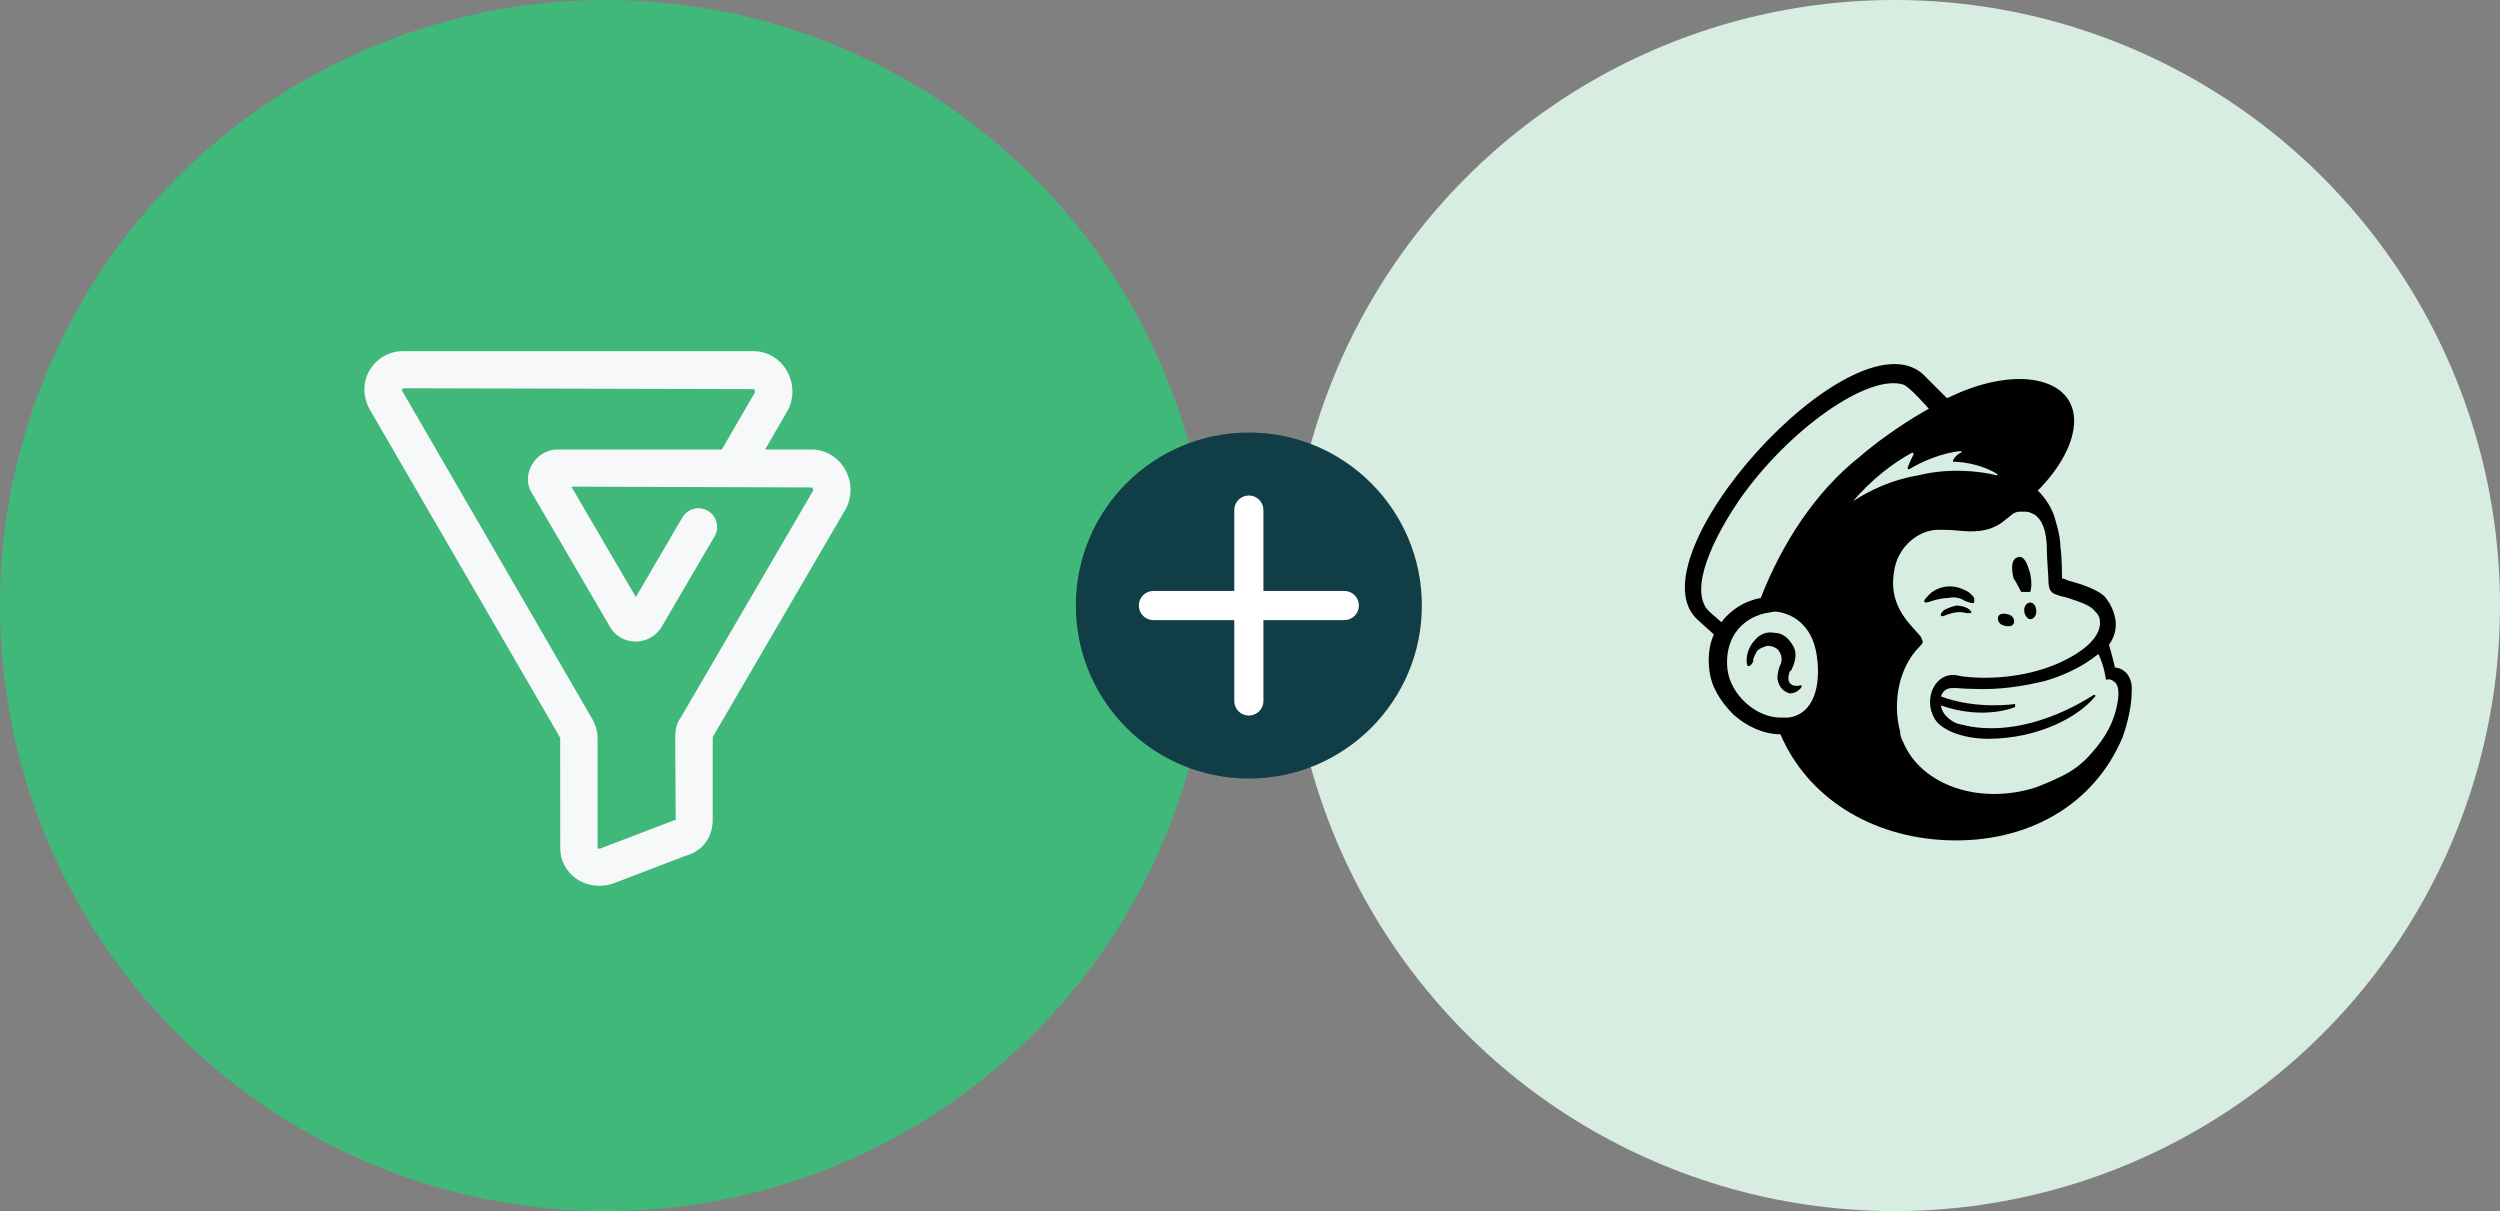 <?xml version="1.0" encoding="utf-8"?>
<!-- Generator: Adobe Illustrator 24.1.3, SVG Export Plug-In . SVG Version: 6.00 Build 0)  -->
<svg version="1.1" id="Layer_1" xmlns="http://www.w3.org/2000/svg" xmlns:xlink="http://www.w3.org/1999/xlink" x="0px" y="0px"
	 width="360px" height="174.395px" viewBox="0 0 360 174.395" style="enable-background:new 0 0 360 174.395;" xml:space="preserve"
	>
<rect x="0" y="0" width="360" height="174.395" fill="#808080" stroke="none"/>
<style type="text/css">
	.st0{fill:#40B87A;}
	.st1{fill:#D8EDE2;}
	.st2{fill:#103D46;}
	.st3{fill:none;stroke:#FFFFFF;stroke-width:4.196;stroke-linecap:round;stroke-miterlimit:10;}
	.st4{fill:#F7F8F9;}
	.st5{fill:#010101;}
</style>
<circle class="st0" cx="87.197" cy="87.197" r="87.197"/>
<circle class="st1" cx="272.803" cy="87.197" r="87.197"/>
<g>
	<circle class="st2" cx="179.834" cy="87.197" r="24.913"/>
	<g>
		<line class="st3" x1="179.834" y1="73.454" x2="179.834" y2="100.94"/>
		<line class="st3" x1="193.577" y1="87.197" x2="166.091" y2="87.197"/>
	</g>
</g>
<path class="st4" d="M86.249,127.545c-1.185,0.006-2.345-0.359-3.311-1.047c-1.429-1.01-2.275-2.65-2.264-4.393l-0.006-15.859
	l-27.516-47.44c-0.969-1.912-0.884-3.962,0.144-5.622c1.036-1.65,2.86-2.644,4.817-2.62h50.349c1.933,0,3.704,0.996,4.745,2.662
	c1.086,1.747,1.197,3.959,0.29,5.767l-3.329,5.737h6.66c1.931,0,3.702,0.996,4.742,2.661c1.086,1.735,1.202,3.962,0.292,5.769
	l-19.233,32.985v11.909c0,2.527-1.461,4.485-3.826,5.151l-10.527,4.027c-0.678,0.222-1.359,0.332-2.024,0.332L86.249,127.545z
	 M58.111,55.895c-0.264,0.136-0.284,0.226-0.212,0.367l27.471,47.419c0.687,1.355,0.687,2.173,0.687,2.965v15.472
	c0.015,0.053,0.144,0.147,0.388,0.07l10.545-4.034c0.103-0.037,0.207-0.07,0.312-0.095l-0.07-11.576c0-0.858,0-2.116,0.807-3.167
	l19.072-32.701c-0.013-0.147-0.057-0.292-0.131-0.422l-34.704-0.116l9.288,15.903l6.688-11.455c0.746-1.276,2.393-1.711,3.68-0.97
	c1.285,0.743,1.723,2.376,0.979,3.653L95.2,90.402c-1.795,2.69-5.578,2.549-7.194,0.143L76.601,71.022
	c-0.742-1.095-0.803-2.642-0.07-3.995c0.752-1.395,2.21-2.299,3.711-2.299h23.699l4.799-8.27c0.011-0.037-0.041-0.275-0.131-0.424
	l-50.504-0.128L58.111,55.895z M81.178,68.187l0.083,0.145L81.178,68.187z"/>
<g>
	<g>
		<g>
			<path class="st5" d="M291.046,85.239c0.436,0,0.872,0,1.308,0c0.218-0.654,0.218-1.526,0-2.616
				c-0.436-1.526-0.872-2.616-1.744-2.398c-0.872,0.218-1.09,1.308-0.654,3.052C290.392,83.931,290.828,84.803,291.046,85.239z"/>
			<path class="st5" d="M282.979,86.547c0.654,0.218,1.09,0.436,1.308,0.218c0,0,0-0.218,0-0.654
				c-0.436-0.654-1.09-1.09-1.744-1.308c-1.526-0.654-3.27-0.436-4.578,0.654c-0.436,0.436-0.872,0.872-0.872,1.09
				c0,0,0,0.218,0.218,0.218c0.436,0,1.744-0.654,3.27-0.654C281.453,85.893,282.325,86.111,282.979,86.547z"/>
			<path class="st5" d="M281.671,87.201c-0.872,0.218-1.308,0.436-1.744,0.654c-0.218,0.218-0.436,0.436-0.436,0.654v0.218
				c0,0,0,0,0.218,0c0.218,0,0.654-0.218,0.654-0.218c1.308-0.436,1.962-0.436,2.834-0.218c0.436,0,0.654,0,0.654,0v-0.218
				C283.633,87.637,282.761,87.201,281.671,87.201z"/>
			<path class="st5" d="M288.43,90.035c0.654,0.218,1.308,0.218,1.526-0.218s0-1.09-0.654-1.308
				c-0.654-0.218-1.308-0.218-1.526,0.218C287.558,89.163,287.776,89.817,288.43,90.035z"/>
			<path class="st5" d="M292.354,86.765c-0.436,0-0.872,0.436-0.872,1.09c0,0.654,0.436,1.308,0.872,1.308s0.872-0.436,0.872-1.09
				C293.226,87.201,292.79,86.765,292.354,86.765z"/>
			<path class="st5" d="M259.433,98.756c-0.218-0.218-0.218,0-0.436,0s-0.218,0-0.436,0c-0.436,0-0.654-0.218-0.872-0.436
				c-0.218-0.436-0.218-0.872,0-1.526c0,0,0-0.218,0.218-0.218c0.436-0.872,1.09-2.398,0.218-3.706
				c-0.654-1.09-1.526-1.744-2.616-1.744c-1.09-0.218-2.18,0.218-2.834,1.09c-1.09,1.09-1.308,2.834-1.09,3.488
				c0,0.218,0.218,0.218,0.218,0.218c0.218,0,0.436-0.218,0.654-0.654c0,0,0,0,0-0.218s0.218-0.654,0.436-1.09
				c0.218-0.436,0.654-0.654,1.308-0.872c0.436-0.218,1.09,0,1.526,0.218c0.654,0.436,1.09,1.526,0.654,2.398
				c-0.218,0.436-0.436,1.308-0.436,1.962c0.218,1.526,1.09,1.962,1.744,2.18c0.872,0,1.308-0.436,1.526-0.654
				C259.433,98.974,259.433,98.974,259.433,98.756z"/>
			<path class="st5" d="M304.563,96.14c0,0-0.218-0.872-0.436-1.744c-0.218-0.872-0.436-1.526-0.436-1.526
				c1.09-1.526,1.09-3.052,0.872-3.924c-0.218-1.09-0.654-1.962-1.308-2.834c-0.654-0.872-2.616-1.744-5.014-2.398
				c-0.218,0-1.09-0.436-1.308-0.436c0,0,0-3.052-0.218-4.36c0-0.872-0.218-2.398-0.654-3.706c-0.436-1.962-1.526-3.488-2.616-4.578
				c3.27-3.27,5.232-6.977,5.232-10.029c0-5.887-7.413-7.849-16.352-4.142l-1.962,0.872l-3.488-3.488
				c-10.247-8.939-42.514,26.816-32.267,35.537l2.18,1.962c-0.654,1.526-0.872,3.27-0.654,5.014
				c0.218,2.398,1.526,4.578,3.488,6.541c1.962,1.744,4.36,2.834,6.759,2.834c3.924,9.157,13.081,14.825,23.982,15.261
				c11.555,0.436,21.148-5.014,25.29-14.825c0.218-0.654,1.308-3.706,1.308-6.541C307.179,97.23,305.653,96.14,304.563,96.14z
				 M257.471,103.335c-0.436,0-0.654,0-1.09,0c-3.488,0-7.195-3.27-7.631-6.977c-0.436-4.142,1.744-7.195,5.451-8.067
				c0.436,0,0.872-0.218,1.526-0.218c2.18,0.218,5.232,1.744,5.887,6.323C262.267,98.756,261.177,102.899,257.471,103.335z
				 M253.547,86.111c-2.398,0.436-4.36,1.744-5.669,3.488c-0.654-0.654-2.18-1.744-2.398-2.398
				c-1.962-3.706,2.18-11.119,5.014-15.261c7.195-10.247,18.532-18.096,23.546-16.57c0.872,0.218,3.706,3.488,3.706,3.488
				s-5.232,2.834-10.029,6.977C261.395,70.85,256.599,78.262,253.547,86.111z M290.174,101.808L290.174,101.808
				c0-0.218,0-0.436,0-0.436s-5.451,0.872-10.683-1.09c0.654-1.744,1.962-1.09,4.36-1.09c4.142,0.218,7.631-0.436,10.465-1.09
				c2.398-0.654,5.451-1.962,7.849-3.924c0.872,1.744,1.09,3.706,1.09,3.706s0.654-0.218,1.09,0.218
				c0.436,0.218,0.872,0.872,0.654,2.616c-0.436,3.052-1.744,5.451-3.924,7.849c-1.308,1.526-2.834,2.616-4.796,3.488
				c-0.872,0.436-1.962,0.872-3.052,1.308c-8.067,2.616-16.57-0.218-19.186-6.541c-0.218-0.436-0.436-0.872-0.436-1.526
				c-1.09-4.142-0.218-9.157,2.834-12.209l0,0c0.218-0.218,0.436-0.436,0.436-0.654c0-0.218-0.218-0.436-0.218-0.654
				c-1.09-1.526-4.796-4.142-3.924-9.375c0.436-3.706,3.706-6.323,6.759-6.105c0.218,0,0.436,0,0.654,0
				c1.308,0,2.398,0.218,3.488,0.218c1.744,0,3.488-0.218,5.232-1.744c0.654-0.436,1.09-1.09,1.962-1.09c0,0,0.218,0,0.872,0
				c0.436,0,0.872,0.218,1.308,0.436c1.526,1.09,1.744,3.488,1.744,5.232c0,1.09,0.218,3.488,0.218,4.142
				c0,1.526,0.436,1.962,1.308,2.18c0.436,0.218,0.872,0.218,1.526,0.436c1.962,0.654,3.27,1.09,3.924,1.962
				c0.436,0.436,0.654,0.872,0.654,1.308c0.218,1.744-1.308,3.924-5.451,5.887c-4.578,2.18-10.029,2.616-13.953,2.18
				c-0.218,0-1.308-0.218-1.308-0.218c-3.052-0.436-4.796,3.488-3.052,6.323c1.09,1.744,4.36,2.834,7.631,2.834
				c7.413,0,13.081-3.27,15.261-5.887c0,0,0,0,0.218-0.218c0-0.218,0-0.218-0.218-0.218c-1.744,1.09-9.375,5.887-17.66,4.578
				c0,0-1.09-0.218-1.962-0.436c-0.654-0.218-2.18-1.09-2.398-2.616C285.813,103.771,290.174,101.808,290.174,101.808z
				 M279.491,100.718L279.491,100.718L279.491,100.718L279.491,100.718z M266.846,72.158c2.616-3.052,5.669-5.45,8.503-6.977
				c0,0,0.218,0,0.218,0.218c-0.218,0.436-0.654,1.308-0.872,1.962c0,0,0,0.218,0.218,0.218c1.744-1.09,4.796-2.398,7.413-2.616
				c0.218,0,0.218,0.218,0,0.218c-0.436,0.218-0.872,0.654-1.09,1.09v0.218c1.962,0,4.578,0.654,6.323,1.744
				c0.218,0,0,0.218,0,0.218c-2.616-0.654-6.977-1.09-11.337,0C272.296,69.105,269.244,70.632,266.846,72.158
				C266.846,72.376,266.846,72.158,266.846,72.158z"/>
		</g>
	</g>
</g>
</svg>
